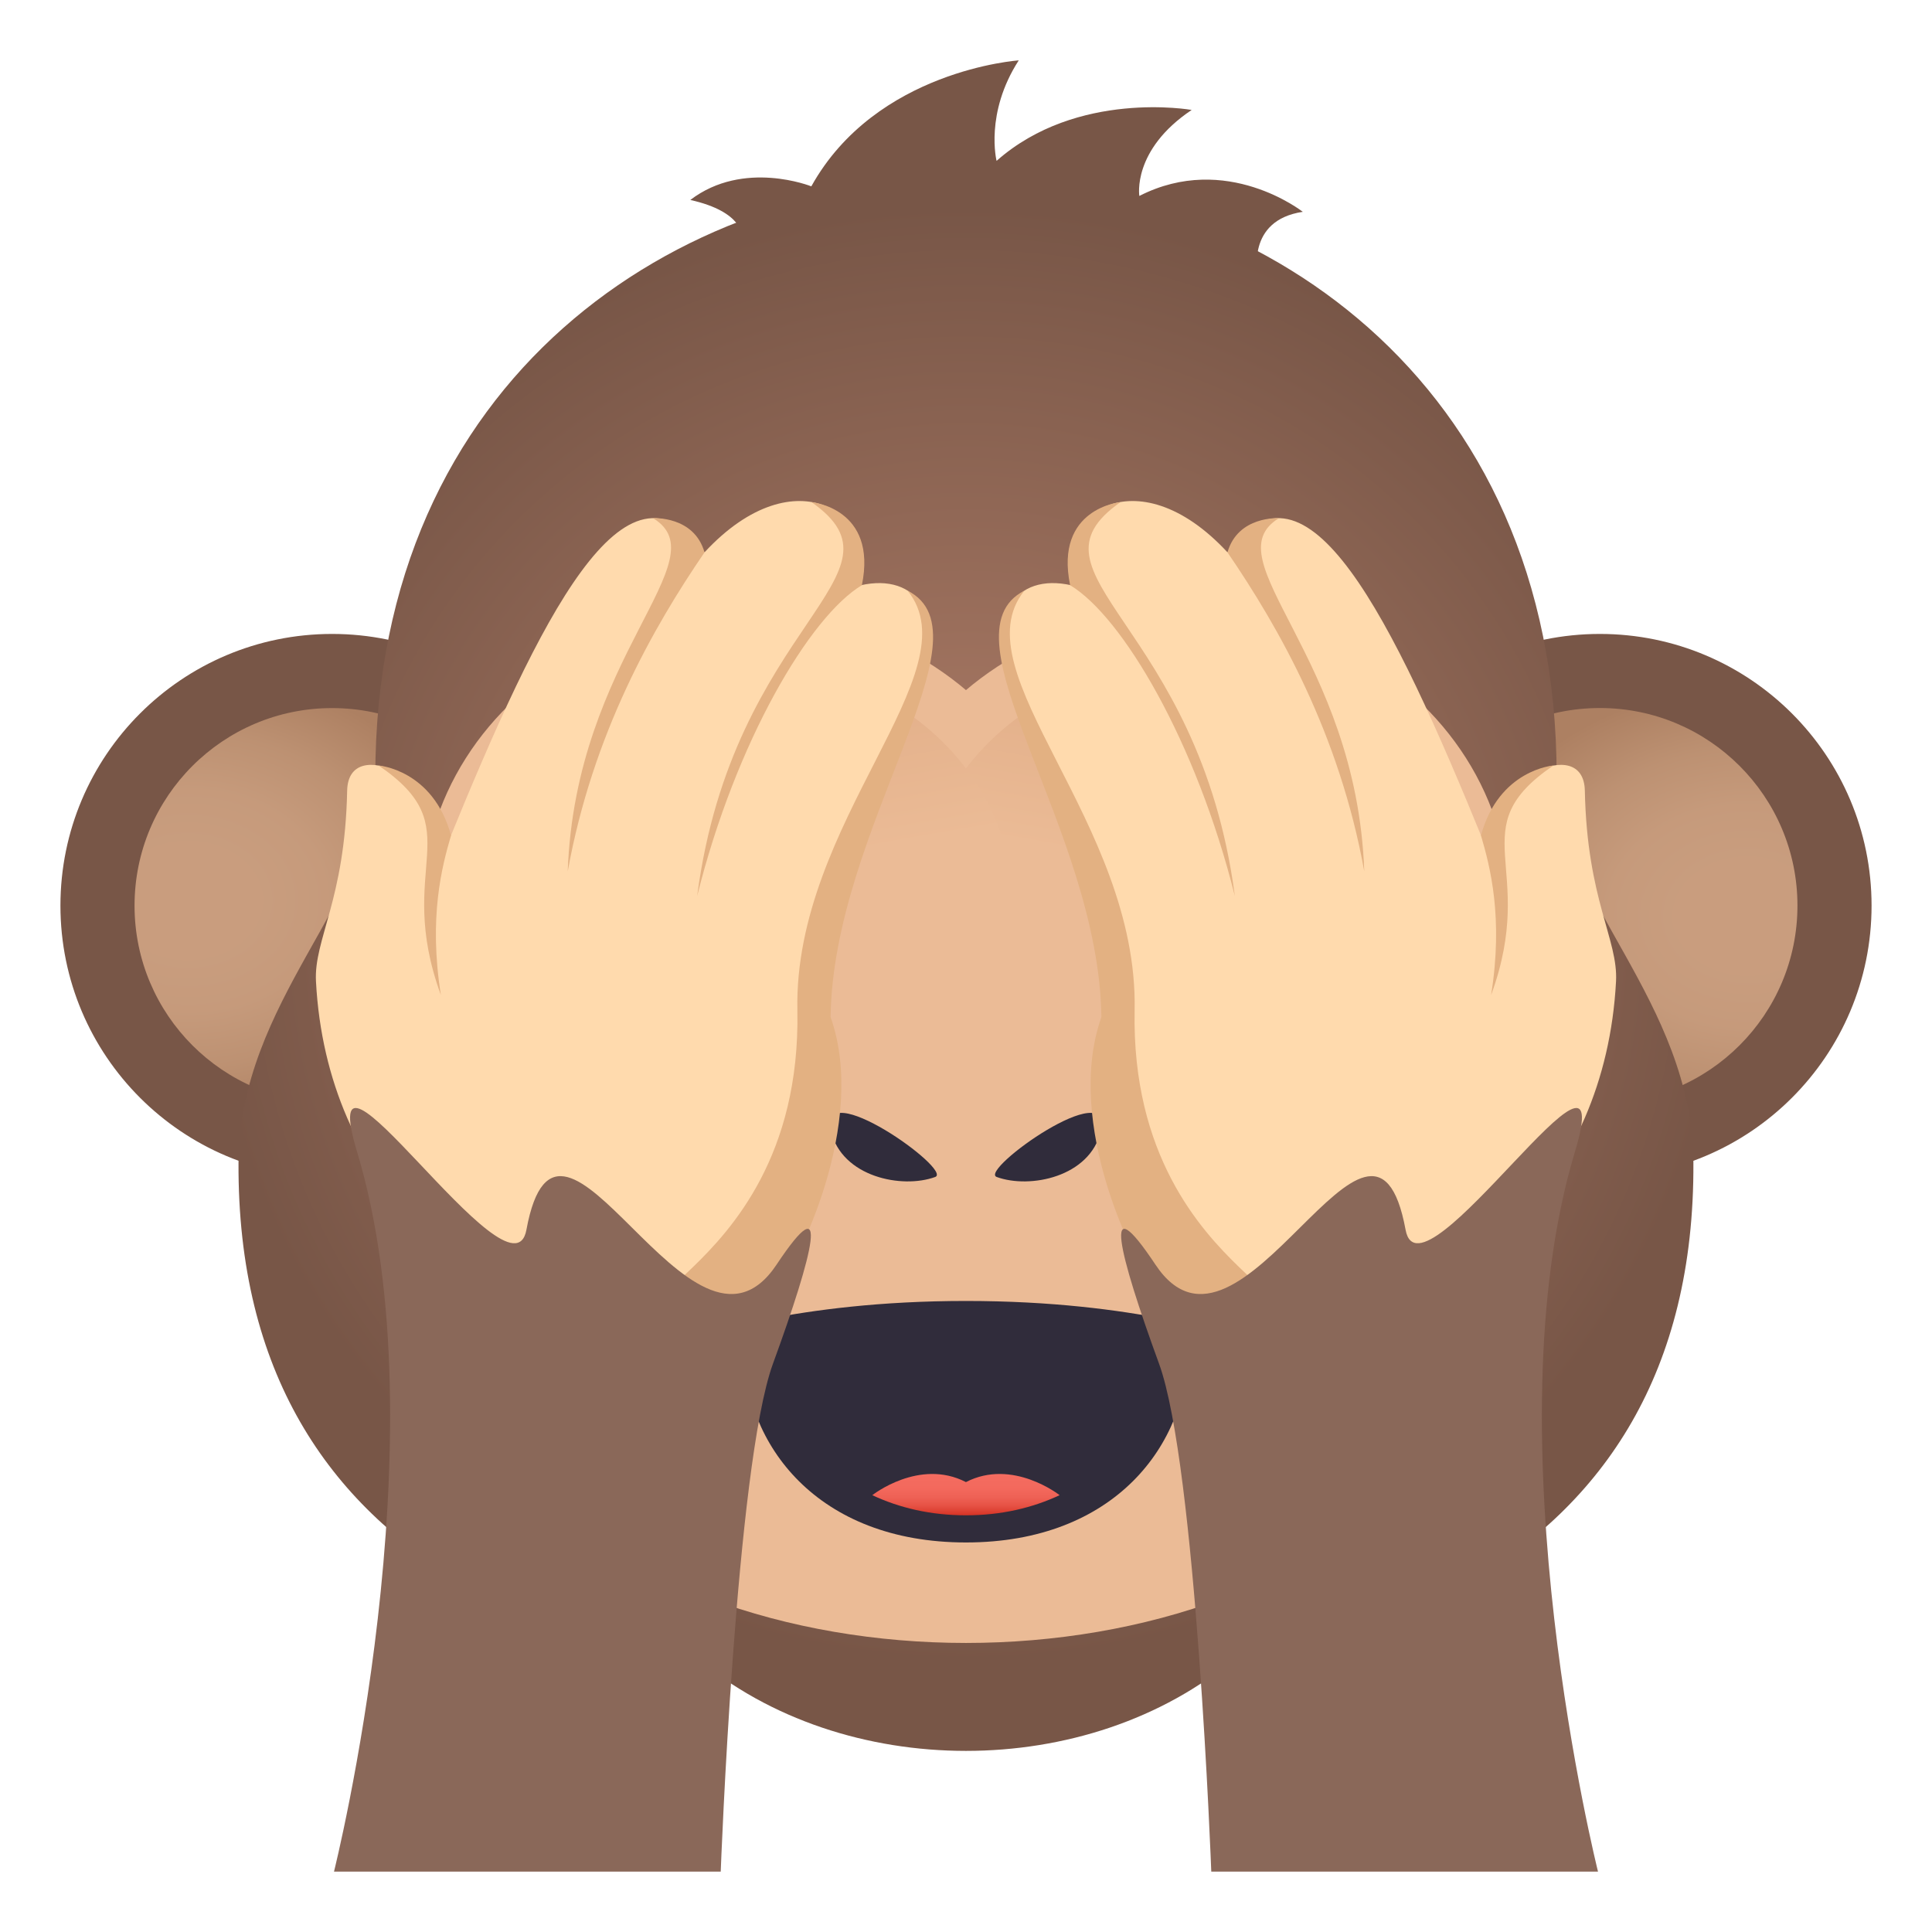 <svg height="64" viewBox="0 0 64 64" width="64" xmlns="http://www.w3.org/2000/svg" xmlns:xlink="http://www.w3.org/1999/xlink"><linearGradient id="a"><stop offset=".261" stop-color="#ebbb96"/><stop offset=".485" stop-color="#e7b792"/><stop offset=".729" stop-color="#daaa85"/><stop offset=".98" stop-color="#c69470"/><stop offset="1" stop-color="#c4926e"/></linearGradient><radialGradient id="d" cx="1091.278" cy="-896.547" gradientTransform="matrix(0 .931 1.171 0 1107.755 -985.635)" gradientUnits="userSpaceOnUse" r="8.161" xlink:href="#a"/><radialGradient id="e" cx="220.02" cy="287.184" gradientTransform="matrix(0 -.931 -1.171 0 342.517 234.668)" gradientUnits="userSpaceOnUse" r="8.161" xlink:href="#a"/><radialGradient id="f" cx="33.65" cy="47.78" gradientTransform="matrix(1.004 0 0 .964 -1.786 -15.104)" gradientUnits="userSpaceOnUse" r="24.999"><stop offset="0" stop-color="#b3806a"/><stop offset="1" stop-color="#785647"/></radialGradient><linearGradient id="b"><stop offset="0" stop-color="#ebbb96"/><stop offset="1" stop-color="#ebbb96"/></linearGradient><radialGradient id="g" cx="267.508" cy="-932.261" gradientTransform="matrix(1.308 0 0 -.885 -317.821 -781.89)" gradientUnits="userSpaceOnUse" r="12.708" xlink:href="#b"/><radialGradient id="h" cx="1312.934" cy="53.49" gradientTransform="matrix(-1 0 0 .952 1352.23 -20.966)" gradientUnits="userSpaceOnUse" r="10.462" xlink:href="#b"/><radialGradient id="i" cx="1327.529" cy="53.49" gradientTransform="matrix(-1 0 0 .952 1352.23 -20.966)" gradientUnits="userSpaceOnUse" r="10.462" xlink:href="#b"/><linearGradient id="c"><stop offset="0" stop-color="#d9a17a"/><stop offset="1" stop-color="#ebbb96"/></linearGradient><linearGradient id="j" gradientUnits="userSpaceOnUse" x1="41.483" x2="39.476" xlink:href="#c" y1="17.502" y2="28.95"/><linearGradient id="k" gradientTransform="matrix(-1 0 0 1 1352.23 0)" gradientUnits="userSpaceOnUse" x1="1329.717" x2="1327.71" xlink:href="#c" y1="17.502" y2="28.95"/><linearGradient id="l" gradientUnits="userSpaceOnUse" x1="31.998" x2="31.998" y1="50.197" y2="48.827"><stop offset="0" stop-color="#d63324"/><stop offset=".08" stop-color="#dc3f31"/><stop offset=".247" stop-color="#e75346"/><stop offset=".435" stop-color="#ee6155"/><stop offset=".657" stop-color="#f3695d"/><stop offset="1" stop-color="#f46c60"/></linearGradient><circle cx="52.998" cy="30" fill="#785647" r="9"/><circle cx="52.998" cy="29.999" fill="url(#d)" opacity=".7" r="6.545"/><circle cx="11.002" cy="30" fill="#785647" r="9"/><circle cx="11.002" cy="30.001" fill="url(#e)" opacity=".7" r="6.545"/><path d="M44.999 45.624c0-16.5-26-16.5-26 0 0 16.502 26 16.502 26 0zM43.156 7.017s-2.531-1.998-5.414-.526c0 0-.248-1.522 1.734-2.849 0 0-3.789-.678-6.463 1.687 0 0-.398-1.576.734-3.329 0 0-4.727.316-6.871 4.173 0 0-2.242-.9-4.008.451 1.766.394 1.711 1.21 1.711 1.21l17.088 1.267c.001 0-.401-1.802 1.489-2.084z" fill="#785647"/><path d="M51.566 25.724C51.566 12.486 41.494 5.94 32 5.94c-9.496 0-19.568 6.546-19.568 19.784 0 4.025-4.502 7.41-4.531 12.792C7.832 52.392 19.951 56 32 56c12.047 0 24.17-3.604 24.096-17.485-.03-5.383-4.53-8.766-4.53-12.791z" fill="url(#f)"/><ellipse cx="31.999" cy="43.44" fill="url(#g)" rx="17" ry="10.985"/><ellipse cx="39.296" cy="29.978" fill="url(#h)" rx="10.702" ry="9.73"/><ellipse cx="24.701" cy="29.978" fill="url(#i)" rx="10.703" ry="9.73"/><ellipse cx="39.296" cy="29.978" fill="url(#j)" rx="8.845" ry="8.001"/><ellipse cx="24.702" cy="29.978" fill="url(#k)" rx="8.844" ry="8.001"/><path d="M27.53 37.473c-.452-1.917 4.056 1.296 3.449 1.516-1.099.403-3.087-.001-3.449-1.516zM36.466 37.473c.453-1.917-4.055 1.296-3.449 1.516 1.101.403 3.087-.001 3.449-1.516zM39.361 44.612c0-.356-.203-.803-.788-.919-1.5-.294-3.716-.597-6.575-.597-2.856 0-5.073.303-6.574.597-.584.116-.79.563-.79.919 0 3.231 2.431 6.484 7.364 6.484 4.934.001 7.363-3.252 7.363-6.484z" fill="#302c3b"/><path d="M28.896 49.53c.897.42 1.931.667 3.102.667 1.173 0 2.205-.247 3.103-.667 0 0-1.555-1.232-3.103-.434-1.549-.798-3.102.434-3.102.434z" fill="url(#l)"/><path d="M14.84 27.918c3.043-7.466 5.904-13.302 8.498-9.621 3.035-3.279 5.939-1.209 4.996 1.137 1.893-.539 3.113.797 2.051 3.342-1.916 4.586-3.219 8.854-3.111 10.781 2.482 14.725-16.094 12.398-16.807-1.047-.074-1.392.961-2.695 1.033-6.318.039-1.91 3.281-.305 3.34 1.726z" fill="#ffdaad"/><g fill="#e3b182"><path d="M23.094 29.682c1.281-5.125 3.73-9.262 5.457-10.297.525-2.554-1.668-2.751-1.668-2.751 3.461 2.423-2.602 3.986-3.789 13.048zM18.807 28.864c.824-4.559 2.832-8.081 4.531-10.566-.346-1.218-1.703-1.132-1.703-1.132 2.244 1.369-2.574 4.561-2.828 11.698zM30.066 19.567c2.186 2.702-3.781 7.644-3.652 13.905.188 9.59-9.119 9.898-.887 9.553.928-1.119 3.225-5.833 1.988-9.332.079-6.261 5.413-12.676 2.551-14.126zM12.541 25.358c3.094 2.101.496 3.319 2.064 7.604-.41-2.573.035-4.261.336-5.286-.595-2.185-2.4-2.318-2.4-2.318z"/></g><path d="M25.725 41.892c-2.828 4.248-7.186-7.135-8.287-1.152-.49 2.665-7.164-7.74-5.607-2.576C14.676 47.595 11.064 62 11.064 62h12.811s.502-13.462 1.73-16.825c1.35-3.697 1.922-5.992.12-3.283z" fill="#8a6859"/><path d="M49.16 27.918c-3.043-7.466-5.904-13.302-8.498-9.621-3.035-3.279-5.939-1.209-4.996 1.137-1.893-.539-3.113.797-2.051 3.342 1.916 4.586 3.219 8.854 3.111 10.781-2.482 14.725 16.094 12.398 16.807-1.047.074-1.392-.961-2.695-1.033-6.318-.039-1.91-3.281-.305-3.34 1.726z" fill="#ffdaad"/><path d="M40.906 29.682c-1.281-5.125-3.73-9.262-5.457-10.297-.525-2.554 1.668-2.751 1.668-2.751-3.461 2.423 2.602 3.986 3.789 13.048zM45.193 28.864c-.824-4.559-2.832-8.081-4.531-10.566.346-1.218 1.703-1.132 1.703-1.132-2.244 1.369 2.574 4.561 2.828 11.698zM33.934 19.567c-2.186 2.702 3.781 7.644 3.652 13.905-.188 9.59 9.119 9.898.887 9.553-.928-1.119-3.225-5.833-1.988-9.332-.079-6.261-5.413-12.676-2.551-14.126zM51.459 25.358c-3.094 2.101-.496 3.319-2.064 7.604.41-2.573-.035-4.261-.336-5.286.595-2.185 2.4-2.318 2.4-2.318z" fill="#e3b182"/><path d="M38.275 41.892c2.828 4.248 7.186-7.135 8.287-1.152.49 2.665 7.164-7.74 5.607-2.576-2.845 9.431.767 23.836.767 23.836H40.125s-.502-13.462-1.73-16.825c-1.35-3.697-1.922-5.992-.12-3.283z" fill="#8a6859"/></svg>